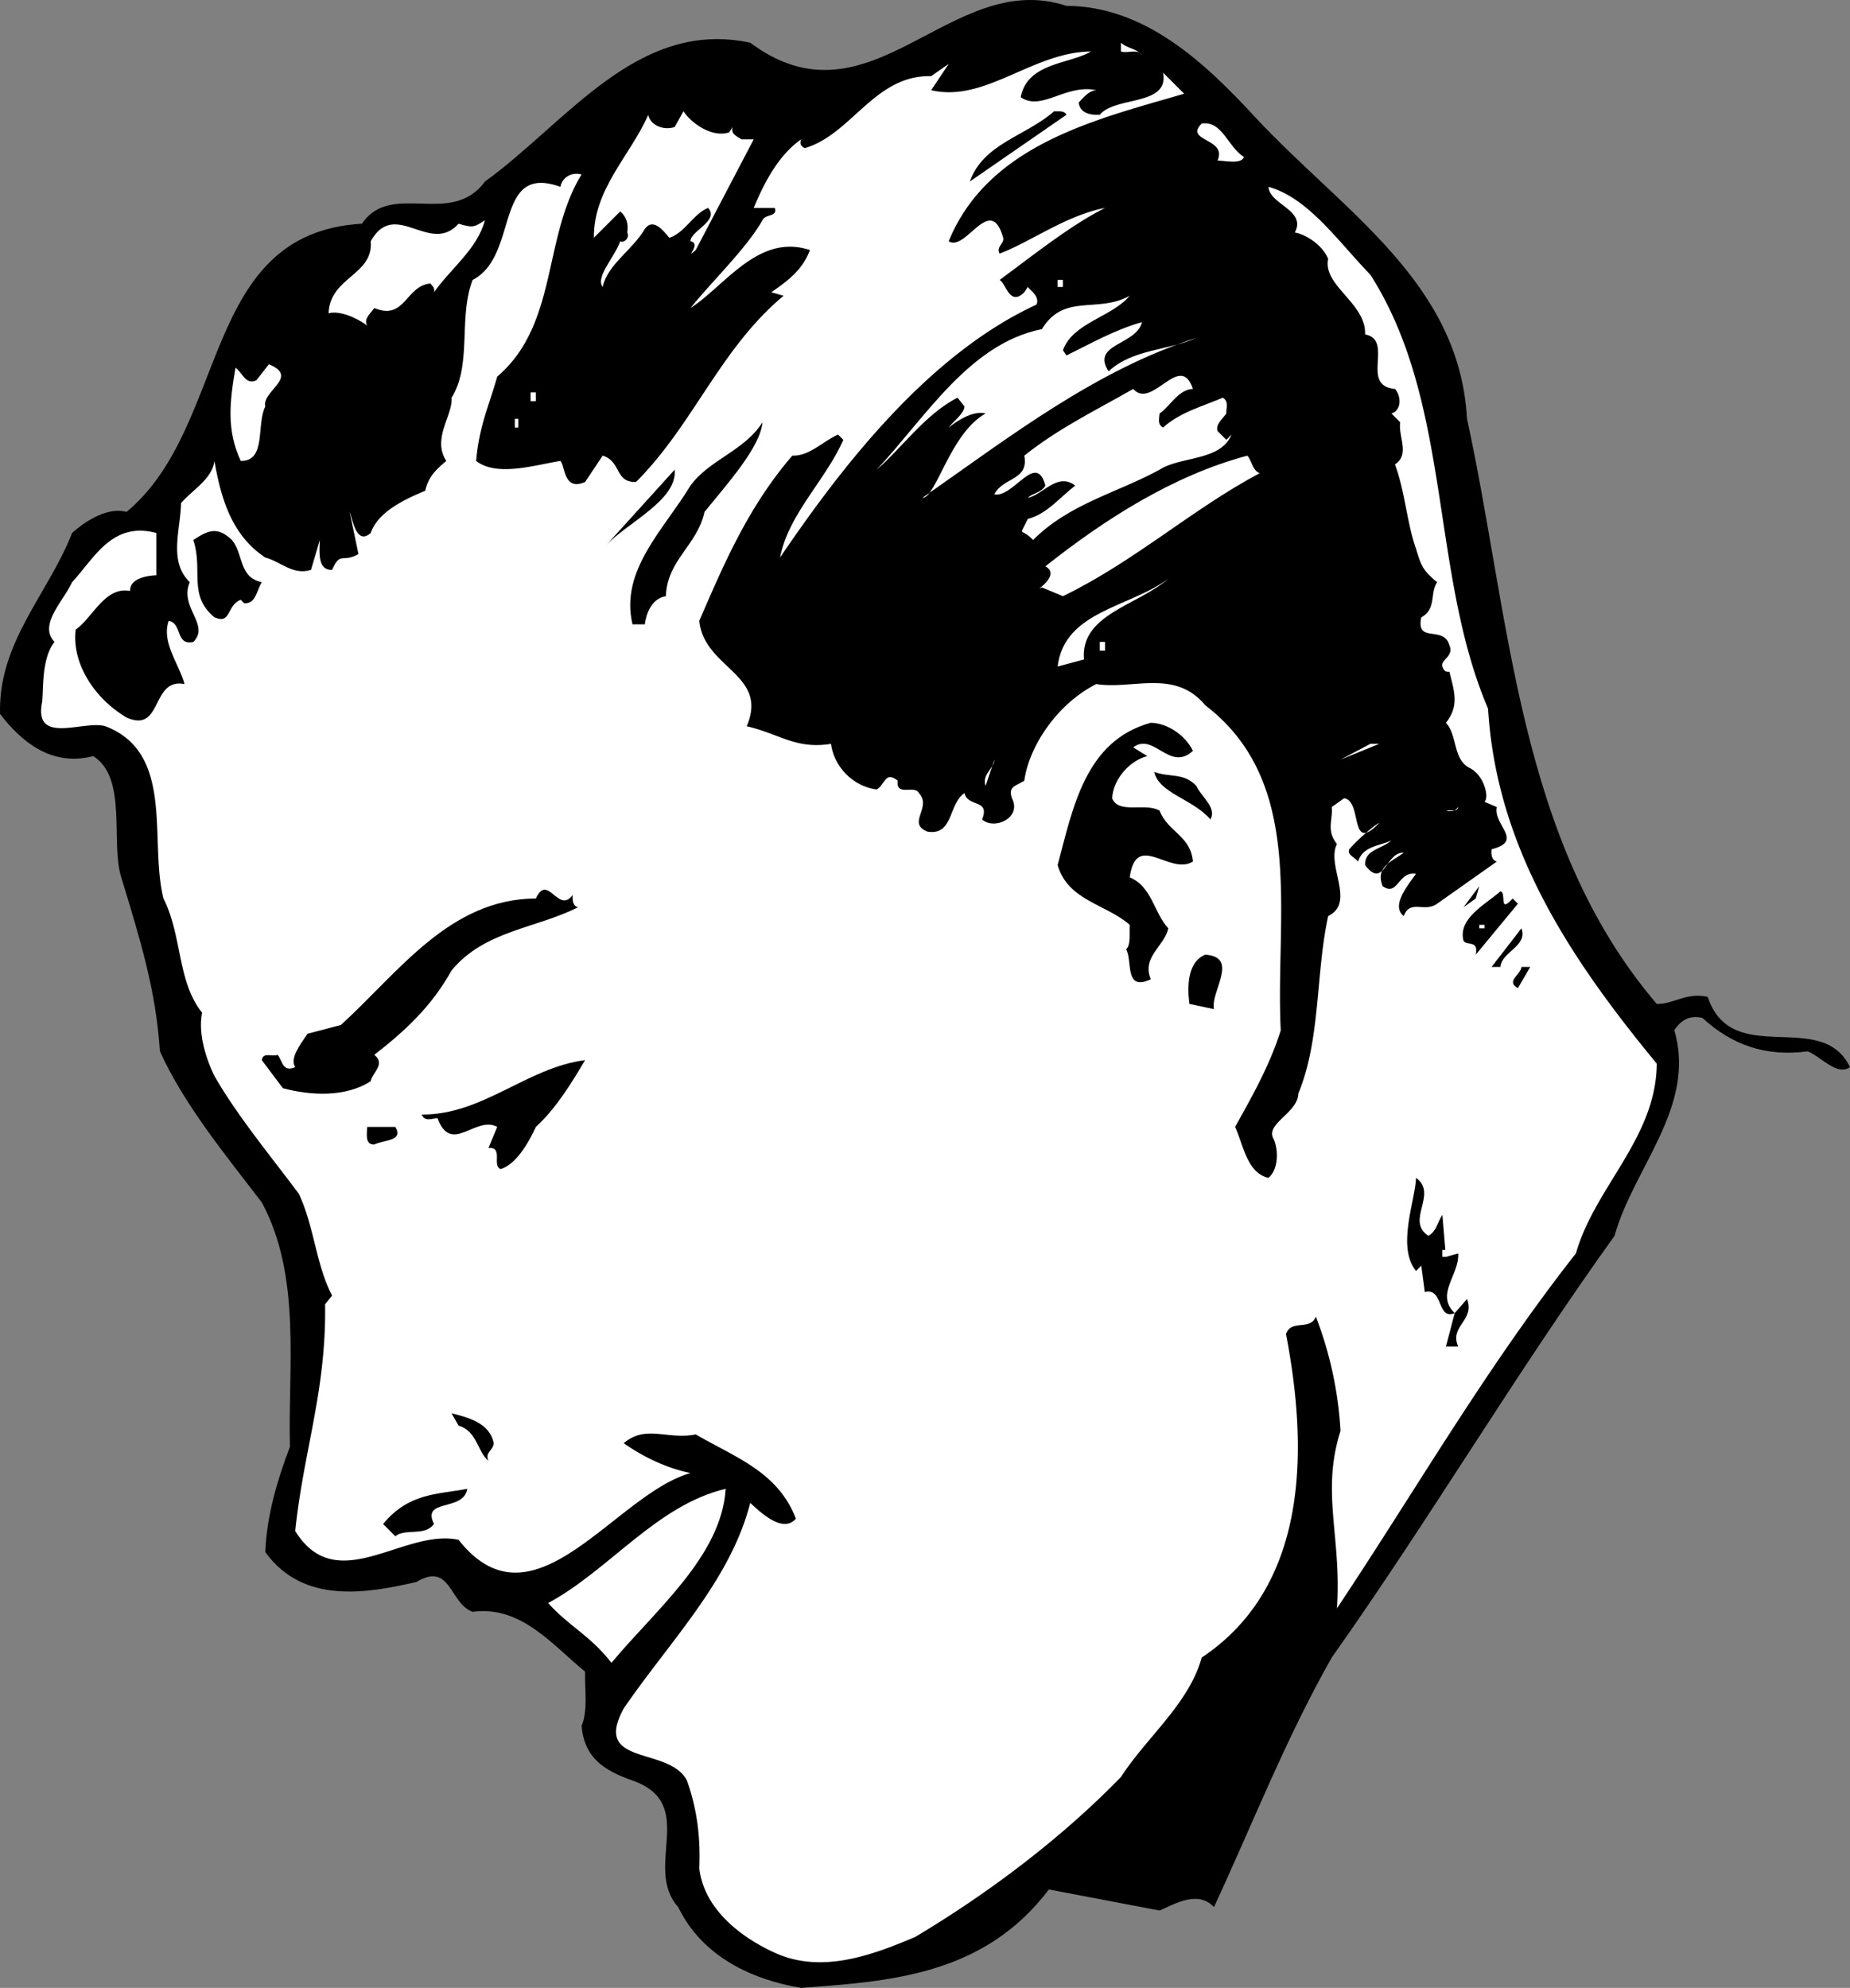 <svg xmlns="http://www.w3.org/2000/svg" width="105.305" height="113.134"><rect width="100%" height="100%" fill="#808080" stroke="none"/><path d="M71.504 6.731c4.973 5.325 11.574 9.325 12 17.102 2.473 11.324 2.875 24.023 10.8 33.3.973.024 1.673-.675 2.9-.402 1.374 4.125 6.476.625 8.1 4-.726.528-1.624-.574-2.402-.898-2.425.324-4.324-.375-6-1.902-.722-.172-1.222.125-1.597.703 1.273 4.324-2.328 7.824-3.403 11.699-5.625 7.824-10.523 16.125-16.097 24-2.625 4.625-4.528 9.523-6.703 14.2-.922-.977-2.223-.177-3.098.198l-6.3-1.199c-3.727 4.926-9.126 5.227-14.102 5.602-2.825-.477-5.625-1.778-7-4.602-2.024-2.273 1.175-5.875-2.598-7.2-1.625-.573-2.727-1.276-2.902-3.1.375-.876.175-2.075.203-3.098-1.828-1.477-3.625-3.778-6.403-3.403-1.324-.472-1.222-2.875-3.199-1.699-2.726.625-6.426 1.324-8.601-1.7.078-2.073.675-4.073 1.402-6-.125-4.476.676-9.675-1.602-13.901-2.125-2.774-4.425-5.575-5.8-8.598-.223-3.477-1.125-6.375-2.2-9.902-.625-1.973.375-5.672-1.597-6.899-2.426.625-4.125-.875-5.301-2.398-.125-4.078 2.773-6.875 4.098-10.301.875-.777 2.078-1.477 3.101-1.2 5.875-4.874 4.176-15.874 13.399-16.402 1.675-2.472 5.078.227 7-2.398 4.675-3.375 8.675-9.277 15.101-7.902 6.875 5.125 11.375-4.274 18-2.098 4.477.023 7.875 3.223 10.8 6.398"/><path fill="#fff" d="M65.004 3.134c-.227-.375-.824-.078-1.2-.203v-.5c.376.328.876.328 1.2.703m-2.902-.204c-1.223.727-3.625.626-4 2.602 1.175.824 2.578-.773 4.3-.398-.425.023-.722.422-1 .699.075.625.676.723 1.2.7.875-1.075 3.976-.477 3.601-2.4l1.2 1.2c-4.825 1.426-11.126 2.824-13.4 8.398.974.625 2.376-2.773 3.099-.199.078.324-.422.524-.2.899 1.778-.672 3.778-2.172 6-2.598-2.023 1.023-4.125 2.723-6 4.098.375.226.575 1.527 1.403.703l.199-.301c.176.223.676.523.5 1-6.125 2.824-11.027 9.125-14.602 14.398.477-2.472 2.575-4.375 3.602-6.699l-.3-.3c-.927.425-1.626 1.226-2.602 1.199-2.524 2.925-3.922 6.226-5.297 9.402.273 2.723 3.972 3.023 2.699 6 1.875.426 2.773 1.324 4.8 1 .173 1.324 1.274 2.426 2.598 2.598.477-.274.477-1.075 1.2-.5-.125.925.976.226 1.203.703.773.824-.727 1.722.5 2.199 1.472.223 1.172-1.574 2.097-2.2.176.825 1.477.325 1 1.5.676.626 2.278-.077 1.7-1.202-.223-.672.175-.672.703-1 .273-1.973 1.875-4.375 4.097-5.5 2.075.328 4.477-.875 6.2 1.203 5.777 4.422 3.976 11.922 4.3 18.5-.625 2.023-1.722 3.922-2.597 5.5.472 1.023.672 2.625 1.898 2.898.574-.476.574-1.574.3-2.2-.526-.874 1.376-1.476 1.4-2.6 1.277-3.075.976-6.774 1.699-10.098 1.578-.778-.125-2.875.5-4.102-.625-.773-.223-1.375-.297-2.101l.699-.5c1.074.125.273 3.226 2 1.402-.125.023-1.227.926-1.7 1.5-.124.324.274.426.5.7.274-.876 1.173-.876 1.9-1.2-.626.523-1.524.523-1.5 1.398 1.073 1.426 1.175-.773 2.198-.699-.722.524-1.625.824-1.199 1.899.875.625.875-.875 1.899-.7-.524.727-1.422 1.825-.7 2.403.375-.977 1.176-.176 1.903-.703l3.398-2.399c-.324-.074-.324-.476-.3-.7 1.874-.476.074-1.374.3-2.401l-.7-.297c.274-.278-.026-1.477-.8-1.903-1.023-.472-.726-1.875-1.398-2.597.773-.977.472-1.778.199-2.903-.227.028-.324-.074-.402-.3-.125-.375.675-.575.402-1.2-.324-1.175-1.926-.074-1.602-1.597.875-.477.477-1.375.903-2-.828-.676-.926-.977-1.203-1.903-.524-1.472-.625-3.273-1.2-4.8.875-.575.176-1.575.301-2.399l-.5-.5c.574-.176.574-.976.2-1.398-2.024-.176-.024-2.778-1.7-3.102.074-1.773-2.426-2.773-2.101-4.3-.325-.774-1.223-1.376-1.899-1.5.676-1.274-1.426-1.575-1.5-2.598 2.274.625 3.977 3.125 5.8 5 4.677 7.324 3.376 16.922 6.7 24.699.477 7.926 4.676 14.223 9.602 20.2-.028 4.226-3.528 7.023-4.602 10.8-5.125 6.523-9.023 13.324-13.601 20.2.277-4.075-.922-6.575.203-10.102a21.5 21.5 0 0 0-1.403-6.5c-.324.828-1.425.125-1.699 1 1.176 6.125 1.477 14.226-4.8 18.402-.723 2.625-3.126 4.523-4.598 6.8-3.528 3.626-7.727 6.723-11.703 9.098-2.422 1.028-5.325 2.125-8 .903-1.922-.875-4.024-2.477-4.297-4.801.074-1.777-.125-3.375-.703-5-1.024-1.977-5.422-.777-3.598-4.102 2.574-3.773 6.074-7.273 7.2-11.699.675.625 1.874 1.727 2.6.899-1.027-2.672-3.425-3.473-5.702-4.797-1.625.324-2.825-.578-4.098.5 1.176.824 2.473 1.422 3.8 1.699-4.327 1.223-8.925 9.223-13.202 3.8-3.125-.675-6.922 3.325-9.297-.5.472-4.577 1.773-7.976 1.699-12.902l.398-.5c-.925-1.773-1.023-3.972-1.898-5.8-1.625-2.172-3.527-4.473-4.8-6.7-.524-1.074-.927-2.472-.7-3.597-1.426-1.778-1.125-4.375-2.2-6.5-.827-3.278.673-8.278-3.3-9.801-1.227-.375-4.125 1.125-3.602-1.402.075-.875-.023-2.473.7-3.399-.922-.976.476-2.273 1-3.398 1.277-1.375 2.277-3.477 4.8-2.801v2.398c.278.028-1.523-.074-1.5.903-1.425-.278-2.125 1.523-3.097 2.199-.227 1.926 1.074 3.926 2.898 5 2.074.926 1.375-2.277 3.3-1.902-.323-1.172-1.323-2.375-.901-3.598.777.125.375 1.426 1.402 1.2.973-.977-.824-1.977-.2-3.4-1.226-1.175-.527-2.976-.5-4.5.673-.777 1.774-1.374 1.9-2.402.374 2.125.976 4.227 2.898 5.5.875.227 1.578 1.028 2.601.7l.5-1.7c-.023.727-.125 1.727.7 1.7.476-1.075.574-.375 1.5-.899l-.5-2.398c.175.422.374 1.922 1.199 1.199.375-1.074 1.578-1.777 3.101-2.402.176-.774.574-1.172 1.2-1.7-.825-1.273.374-2.574.3-3.597 1.176-1.875.375-4.578 1.2-6.703 2.675-1.375 1.175-6.672 5-5.297.074-.477.574-.875 1.199-.703-2.223 3.625-1.325 8.527-4.797 11.5-.528 1.828-1.028 2.828-1.203 4.8 1.175.926 3.375.227 4.8 0 .278.325.176 1.727 1.403 1.2l1-1.5c1.074.328.672 1.527 1.898 1.5 3.274-3.274 4.774-7.575 8.399-10.598l-.7-.2c.977-.675 1.778-1.277 2.2-2.402-2.922-.972-4.825 2.028-6.797 3.301 1.172-1.476 3.172-3.375 4.097-5 .176-.375.875-.176.7-.7h-1.2c.575-1.374 1.375-2.976 2.7-3.901-.125.328.078.425.203.5 2.672-.774 3.972-4.172 7.199-4.098l1-.7-1 1.5c3.074.723 5.773-2.175 9.098-2.202M47.305 6.032l-1.5 1.2 1.5-1.2"/><path fill="#fff" d="m41.504 7.532.2-.3c-.126.425.273.527.5.699h.698l-3.3 6.3c-.723.625.375-.375-.297-.5-.028-.574 1.672-1.175 1-1.898-.828.324-1.328 1.426-2.203 1.7-.325-.376-.922-1.177-1.399-.5-.726 1.226-2.125 2.023-2.398 3.3-.426-.574.672-1.676 1-2.602.172.125.574-.175.398-.5.074-.472-.023-.875-.398-1.199l-1.5 1.5c-.028-2.773 2.074-4.676 3.097-7 .075.524.778.926 1.5.7l.5-.9c.477.724 1.676 1.524 2.602 1.2"/><path d="m60.703 6.532-5.5 3.8c.774-2.175 3.176-2.573 4.8-4 .177.024.575-.073.7.2"/><path fill="#fff" d="M70.805 8.93c-.125.426-1.028.227-1.5.204.574-1.278-1.926-1.078-.903-2.102 1.176-.176 1.477 1.324 2.403 1.899m-46.102 7.703c.074-.278-.125-.375-.2-.5-1.425.125-1.425 2.125-3.198 1.398-.227.324-.625.625-.403 1-.625-.476-1.625-.875-2.199-.7.074-2.073 2.574-2.175 2.399-4.1 1.375-2.473 3.375.824 5-1 .777.226.875.226 1.5-.2-.422 1.625-1.922 2.727-2.899 4.102m35.5-.301h.3v-.402h-.3v.402m4.102.5c-1.028 1.223-3.227 1.523-3.801 3.098l.2.3c1.374-.675 2.773-1.472 4.3-1.898-.324 1.324-2.926 1.223-1.902 2.8 1.375-1.277 3.375-1.175 5-1.902-5.723 1.825-10.625 5.625-15.598 9.102.773.023 1.574-3.676 3.598-4.8-.625-.177-1.524.323-2.098.8.176-.277.875-.777.898-1.2l-.398-.5c-1.824.923-3.227 2.923-4.602 4.098 2.778-2.972 5.278-7.175 9.403-8 1.273-2.074 3.172-.875 5-1.898m-49.203 6.301c-.524 1.023.078 3.125-1.399 3.097-.824-1.773-.625-3.375-.3-5.3.374.226.574 1.027 1.199.703l.703-.903c1.773.727-.426 1.528-.203 2.403m52.8-1c-.824.023-1.324 1.023-1.898 1.398-.027.324-.125.625.2.8.976-.874 2.175-1.175 3.398-1.698.375.222.175.625.203.898-.227.324-.625.625-.5 1l.5.5.297-.3c-.625 1.527-2.922 1.226-4.098 2-2.426 1.324-5.125 1.925-7.2 4-.726-.774-.827-.075-.3-1.2 1.074-.273 1.773-1.176 2.7-1.898-1.024-.778-1.825.523-2.7.699.273-.277.773-.277 1-.7-.527-1.976-1.824.723-2.902.5.476-.976 1.976-.777 1.703-2.202 1.972-1.575 4.074-2.575 6.199-3.797 1.074 1.222 2.676-2.176 3.398 0m-37.699.699h.3v-.5h-.3v.5"/><path d="M40.102 29.134c-.422 1.922-2.125 2.722-2.2 4.797-.824.125-1.125 1.027-1.199 1.601h-.7c-.726-3.074 1.774-5.375 3.302-7.898 1.074-1.477 3.074-1.977 4.097-3.602-.125 1.426-2.023 3.524-3.3 5.102"/><path fill="#fff" d="M29.305 24.333h.199v-.5h-.2v.5m42.399 2.597c-3.824 2.028-7.125 5.028-11.2 7l-1.198-.5c-.625.329 1.172-.671.199-1.199 3.375-2.675 7.273-5.175 11.5-6.3.273.328.273.828.7 1"/><path d="m34.504 31.032 3.898-4.3c.176 1.726-2.722 3.027-3.898 4.3m-19.602 2.102c-.324.523-.324 1.222-1 1.199l-.199-.2c-.824.325-.523 1.423-1.5 1-1.523-1.277-.625-2.675-1.2-4.402.876-.574 1.376-.773 2.2 0 .676.825.375 2.125 1.7 2.403"/><path fill="#fff" d="m54.004 30.532-.7.7.7-.7m-1 1.199-.5.5.5-.5m8.699 5.801-1.5.399c.375-3.172 4.176-3.375 6.3-5-1.726 1.527-5.026 2.027-4.8 4.601"/><path fill="#fff" d="M62.602 37.032h.3v-.5h-.3v.5"/><path d="M67.902 42.731c-1.324 1.227-2.222-1.074-3.398-.199l.8.5c-.925.227-1.925 1.227-2 2.399.376.925 1.876.226 2.7.703.473 1.222 1.773 1.422 1.898 2.898-1.324.824-3.222-1.773-3.597.899 1.273.527 1.375 2.027 2.199 2.902-.227 1.023-1.527 1.625-1 2.898-1.527.727-1.027-1.074-1.402-1.699.277-.273.175-.875.203-1.398-1.328-1.176-3.528-1.375-4.102-3.403.875-3.273 1.574-7.074 5.3-8.097.974.023 1.974.722 2.4 1.597"/><path fill="#fff" d="m76.305 43.231 1.699-.898h.5zm-20.203 1.5c-.223-.675.476-.972.5-1.5l-.5 1.5m19.5-1.199-.7.7.7-.7"/><path d="M68.102 44.731c.277.625 1.175 1.227.8 1.903-1.023-1.176-2.925-1.477-3.199-2.703.875.328 1.676.027 2.399.8"/><path fill="#fff" d="M82.805 46.134c-1.125-.078.172.222.199-.203l-.2.203"/><path d="m83.305 51.634.898-1.203-.2.703zm-50.703-.704c-.024.227-.024.626.3.704-2.425 1.222-5.324 1.324-7.199 3.597-1.125 2.028-2.625 3.426-4.398 4.801.672.524-.125 1.024-.203 1.5-1.422.926-3.422.824-5 .399l-1.2-1.598c.075-.477.575-.176.903-.3.273.323.273 1.023 1 .698-.328-.472.273-1.273.699-1.898l1.898-.5c3.278-2.977 6.176-7.176 11.102-7.2.676-1.476 1.273.923 2.098-.202m53.5.203.3.297-2.398 2.902c.176-.875-.527-.477-.7-.8-.327-1.274 1.274-2.075 2.098-2.802.375.028-.125 1.325.7.403"/><path fill="#fff" d="M84.203 52.634h.3v.199h-.3v-.2"/><path d="M85.402 55.032h-.5l1.7-2.2c.375 1.024-1.125 1.325-1.2 2.2m-16.3 2.398-1.399-.296c-.125-.977-.125-2.375.899-2.801 1.976.125.277 2.125.5 3.098m17.3-1.2c-.722-.375.176-.773.2-1.199h.5l-.7 1.2m-53.097 4.101c-.727 1.223-1.625 2.723-2.801 3.8-.426.923-1.125 2.126-2 2.4-.527-.177.176-1.274-.7-1.2l.5-1.2c-1.226-.675-2.624 1.626-3.402-.5-.324.024-.722.223-.898-.202 3.473.027 5.973-2.672 9.3-3.098m-10.8 3.801c.473.824-.625.722-1.2 1-.527.023-.425-.578-.402-1h1.602m58.801 6.199c.472-.277.472-.676.797-1.2l.203 2.4.699-.2c.074 1.223-1.324 2.324-.2 3.398l.7-.8c.473 1.226-1.027 1.527-.5 2.703h-.7l.5-1.903c-1.027.426-.624-1.472-1.702-1.199l-.2-1.5-.3.3c-1.125-1.374-.024-4.073 0-5.3 1.277.926-.625 2.426.703 3.3"/><path fill="#fff" d="M82.102 71.532h.203v-.398h-.203v.398"/><path d="M28.102 82.134c-.024.422-.524.523-.297 1-.625-.477-.625-1.676-1.703-2l-.399-.703c.875.226 2.176.527 2.399 1.703m-1.5 2.597c-.223 1.325-2.625.528-1.899 2-.523.727-1.625.227-2.2.7l-.698-.7c1.472-1.773 3.074-1.675 4.797-2"/><path fill="#fff" d="M41.305 84.731c-.227 3.825-4.028 6.926-6.5 9.903-1.227-1.578-2.426-2.078-3.602-3.403 3.477-1.875 6.176-5.574 10.102-6.5"/></svg>

